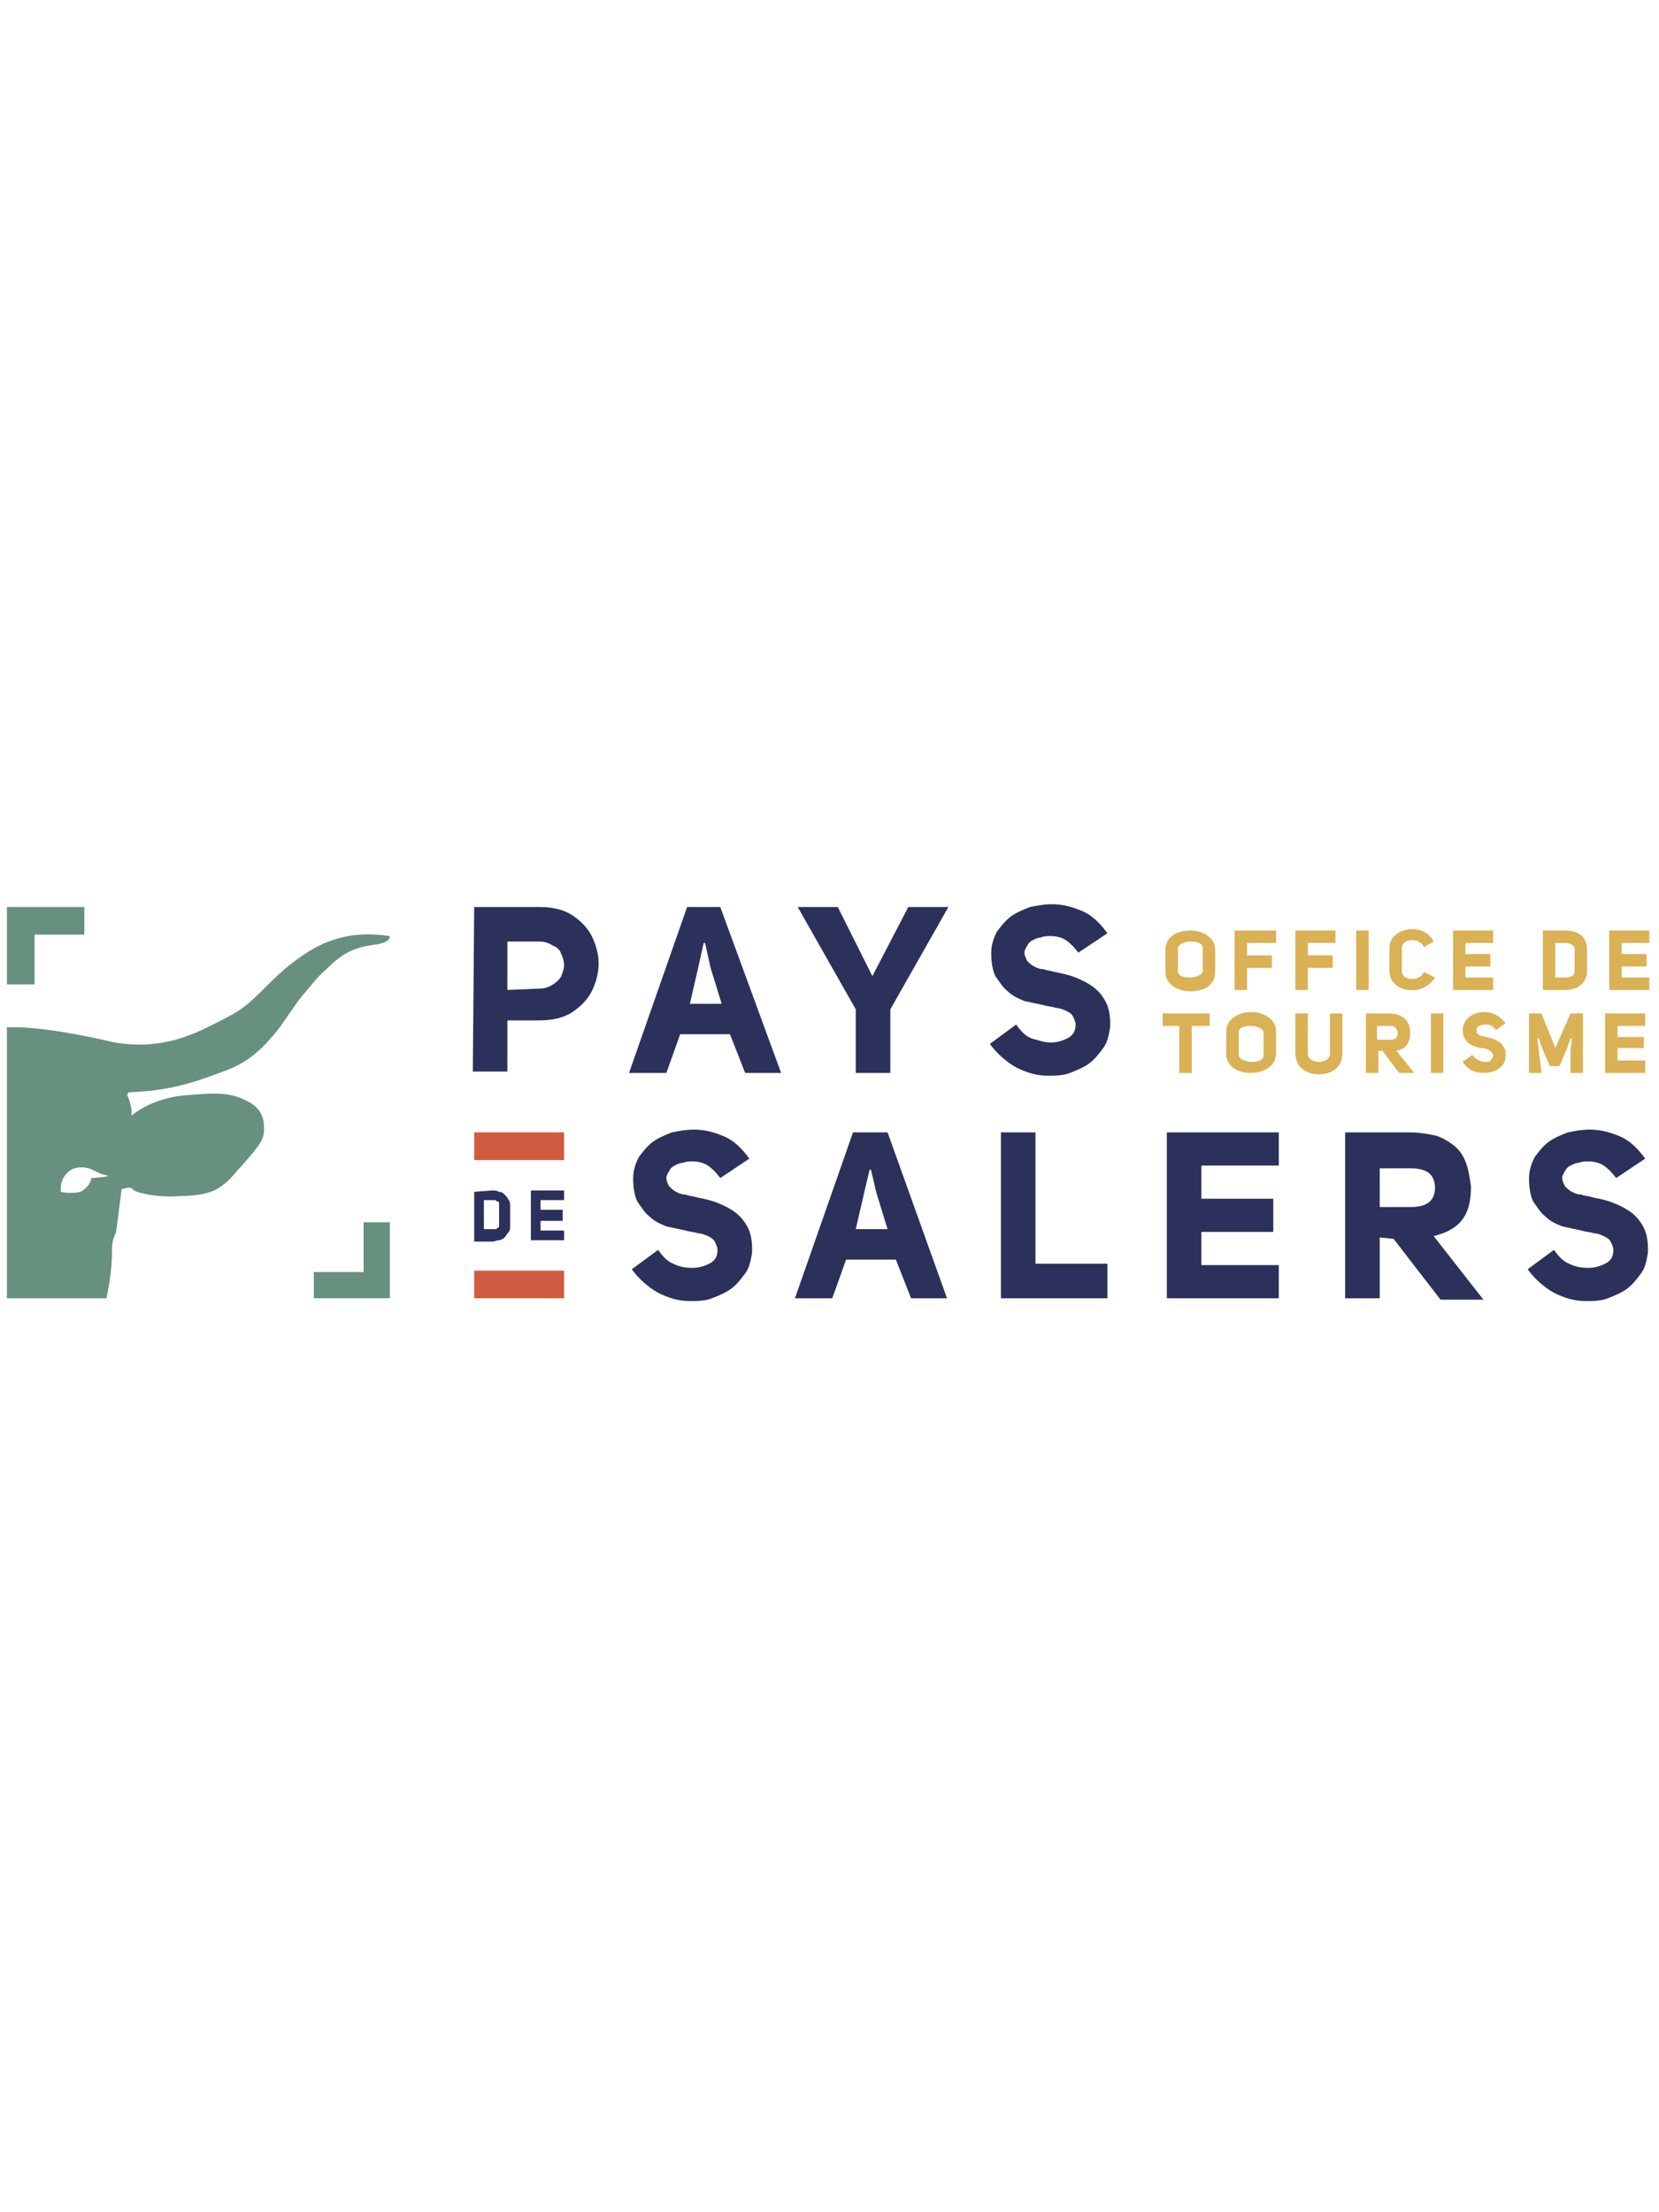 <?xml version="1.0" encoding="utf-8"?>
<!-- Generator: Adobe Illustrator 26.0.1, SVG Export Plug-In . SVG Version: 6.00 Build 0)  -->
<svg version="1.1" id="Calque_1" xmlns="http://www.w3.org/2000/svg" xmlns:xlink="http://www.w3.org/1999/xlink" x="0px" y="0px"
	 viewBox="0 0 120 160" style="enable-background:new 0 0 120 160;" xml:space="preserve">
<style type="text/css">
	.st0{clip-path:url(#SVGID_00000154409477632975011430000013710281807944220321_);fill:#2B315A;}
	.st1{clip-path:url(#SVGID_00000026857923045477173830000013639445378953182378_);fill:#2B315A;}
	.st2{clip-path:url(#SVGID_00000016035153433936172750000007813569954855168399_);fill:#2B315A;}
	.st3{clip-path:url(#SVGID_00000182486198108741418210000007141093269266680455_);fill:#2B315A;}
	.st4{clip-path:url(#SVGID_00000039847493090848587750000011929619300032321945_);fill:#2B315A;}
	.st5{clip-path:url(#SVGID_00000171703311297077070930000014385713651160804018_);fill:#2B315A;}
	.st6{clip-path:url(#SVGID_00000057848346846353874090000005645471563179573930_);fill:#2B315A;}
	.st7{clip-path:url(#SVGID_00000076577980890109962030000000796076933852473014_);fill:#2B315A;}
	.st8{clip-path:url(#SVGID_00000126298452664915897390000013653876721246877628_);fill:#2B315A;}
	.st9{clip-path:url(#SVGID_00000139284520405880615380000010958069685097392548_);fill:#2B315A;}
	.st10{clip-path:url(#SVGID_00000168086051923293706050000000994681762654175620_);fill:#2B315A;}
	.st11{clip-path:url(#SVGID_00000000181346046778306490000010332058552533406386_);fill:#2B315A;}
	.st12{clip-path:url(#SVGID_00000041989400363636319510000010674462087829118125_);fill:#CF5B41;}
	.st13{clip-path:url(#SVGID_00000080925307361497507740000013519079053295573144_);fill:#CF5B41;}
	.st14{clip-path:url(#SVGID_00000000194946814374635000000003911755548489470337_);fill:#68907E;}
	.st15{clip-path:url(#SVGID_00000083778935168121434110000007215458570854727331_);fill:#68907E;}
	.st16{clip-path:url(#SVGID_00000028294100194468793140000003316651390514395527_);fill:#68907E;}
	.st17{clip-path:url(#SVGID_00000057864741080435319300000017943675874304903852_);fill:#DAB155;}
	.st18{clip-path:url(#SVGID_00000163773384205726543090000005753911392198963106_);fill:#DAB155;}
	.st19{clip-path:url(#SVGID_00000004540970126145714900000015597181427095287714_);fill:#DAB155;}
	.st20{clip-path:url(#SVGID_00000142860772570271988340000014502122164471707267_);fill:#DAB155;}
	.st21{clip-path:url(#SVGID_00000116942007003442098410000004115174950330132616_);fill:#DAB155;}
	.st22{clip-path:url(#SVGID_00000036942661468287865000000014075601172671189376_);fill:#DAB155;}
	.st23{clip-path:url(#SVGID_00000070823545845941581040000011399148828963759509_);fill:#DAB155;}
	.st24{clip-path:url(#SVGID_00000181801803950951424450000007627761044869158023_);fill:#DAB155;}
	.st25{clip-path:url(#SVGID_00000004538173277476091030000007302364017511807653_);fill:#DAB155;}
</style>
<g>
	<g>
		<defs>
			<rect id="SVGID_1_" x="-8.5" y="31.8" width="135.1" height="96.4"/>
		</defs>
		<clipPath id="SVGID_00000126286768119784800410000016965195723912360582_">
			<use xlink:href="#SVGID_1_"  style="overflow:visible;"/>
		</clipPath>
		<path style="clip-path:url(#SVGID_00000126286768119784800410000016965195723912360582_);fill:#2B315A;" d="M39,71.5
			c0.4,0,0.7-0.1,1-0.3c0.3-0.2,0.5-0.4,0.6-0.6c0.1-0.3,0.2-0.5,0.2-0.8c0-0.3-0.1-0.6-0.2-0.8c-0.1-0.3-0.3-0.5-0.6-0.6
			c-0.3-0.2-0.6-0.3-1-0.3h-2.3v3.5L39,71.5L39,71.5z M34.3,65.6H39c1,0,1.8,0.2,2.4,0.6c0.6,0.4,1.1,0.9,1.4,1.5
			c0.3,0.6,0.5,1.3,0.5,2c0,0.7-0.2,1.4-0.5,2c-0.3,0.6-0.8,1.1-1.4,1.5c-0.6,0.4-1.4,0.6-2.4,0.6h-2.3v3.7h-2.5L34.3,65.6
			L34.3,65.6z"/>
	</g>
	<g>
		<defs>
			<rect id="SVGID_00000021111812636720525540000004598984605197073822_" x="-8.5" y="31.8" width="135.1" height="96.4"/>
		</defs>
		<clipPath id="SVGID_00000022560419641624784030000011889070842376819353_">
			<use xlink:href="#SVGID_00000021111812636720525540000004598984605197073822_"  style="overflow:visible;"/>
		</clipPath>
		<path style="clip-path:url(#SVGID_00000022560419641624784030000011889070842376819353_);fill:#2B315A;" d="M49.9,72.6h2.3
			l-0.8-2.6L51,68.2h-0.1L50.5,70L49.9,72.6z M56.5,77.6h-2.6l-1.1-2.8h-3.6l-1,2.8h-2.7l4.2-12h2.4L56.5,77.6z"/>
	</g>
	<g>
		<defs>
			<rect id="SVGID_00000044862696894591947030000013604580751082165392_" x="-8.5" y="31.8" width="135.1" height="96.4"/>
		</defs>
		<clipPath id="SVGID_00000176002625885439413800000005316475129455270809_">
			<use xlink:href="#SVGID_00000044862696894591947030000013604580751082165392_"  style="overflow:visible;"/>
		</clipPath>
		<polygon style="clip-path:url(#SVGID_00000176002625885439413800000005316475129455270809_);fill:#2B315A;" points="61.9,77.6 
			61.9,73 57.7,65.6 60.6,65.6 63.1,70.6 65.7,65.6 68.6,65.6 64.4,73 64.4,77.6 		"/>
	</g>
	<g>
		<defs>
			<rect id="SVGID_00000103230758207577895090000011307123896606827674_" x="-8.5" y="31.8" width="135.1" height="96.4"/>
		</defs>
		<clipPath id="SVGID_00000087399604030172839260000000059215802373942202_">
			<use xlink:href="#SVGID_00000103230758207577895090000011307123896606827674_"  style="overflow:visible;"/>
		</clipPath>
		<path style="clip-path:url(#SVGID_00000087399604030172839260000000059215802373942202_);fill:#2B315A;" d="M76,75.4
			c0.4,0,0.8-0.1,1.2-0.3c0.4-0.2,0.6-0.5,0.6-1c0-0.2-0.1-0.4-0.2-0.6c-0.1-0.2-0.3-0.3-0.5-0.4c-0.2-0.1-0.5-0.2-0.7-0.2
			c-0.3-0.1-0.6-0.1-0.9-0.2c-0.5-0.1-0.9-0.2-1.4-0.3c-0.5-0.2-0.9-0.4-1.2-0.7c-0.4-0.3-0.6-0.7-0.9-1.1c-0.2-0.4-0.3-1-0.3-1.6
			v-0.1c0-0.6,0.2-1.1,0.4-1.5c0.3-0.4,0.6-0.8,1-1.1c0.4-0.3,0.9-0.5,1.4-0.7c0.5-0.1,1-0.2,1.6-0.2c0.8,0,1.5,0.2,2.2,0.5
			c0.7,0.3,1.3,0.9,1.8,1.6L78,68.9c-0.3-0.4-0.6-0.7-0.9-0.9c-0.3-0.2-0.7-0.3-1.1-0.3c-0.2,0-0.5,0-0.7,0.1
			c-0.2,0-0.4,0.1-0.6,0.2c-0.2,0.1-0.3,0.2-0.4,0.4c-0.1,0.2-0.2,0.3-0.2,0.5v0c0,0.2,0.1,0.4,0.2,0.6c0.1,0.1,0.3,0.3,0.5,0.4
			c0.2,0.1,0.4,0.2,0.7,0.2c0.2,0.1,0.5,0.1,0.8,0.2c0.5,0.1,1,0.2,1.5,0.4c0.5,0.2,0.9,0.4,1.3,0.7c0.4,0.3,0.7,0.7,0.9,1.1
			c0.2,0.4,0.3,0.9,0.3,1.5v0.3c-0.1,0.6-0.2,1.1-0.5,1.5c-0.3,0.4-0.6,0.8-1,1.1c-0.4,0.3-0.9,0.5-1.4,0.7
			c-0.5,0.2-1.1,0.2-1.6,0.2c-0.8,0-1.5-0.2-2.3-0.6c-0.7-0.4-1.4-1-1.9-1.7l1.9-1.4c0.3,0.4,0.6,0.8,1.1,1
			C75,75.2,75.5,75.4,76,75.4L76,75.4L76,75.4z"/>
	</g>
	<g>
		<defs>
			<rect id="SVGID_00000086661099705128282930000017727617289669837449_" x="-8.5" y="31.8" width="135.1" height="96.4"/>
		</defs>
		<clipPath id="SVGID_00000091011154083205616680000000520264112569526158_">
			<use xlink:href="#SVGID_00000086661099705128282930000017727617289669837449_"  style="overflow:visible;"/>
		</clipPath>
		<path style="clip-path:url(#SVGID_00000091011154083205616680000000520264112569526158_);fill:#2B315A;" d="M50.1,91.7
			c0.4,0,0.8-0.1,1.2-0.3c0.4-0.2,0.6-0.5,0.6-1c0-0.2-0.1-0.4-0.2-0.6c-0.1-0.2-0.3-0.3-0.5-0.4c-0.2-0.1-0.5-0.2-0.7-0.2
			c-0.3-0.1-0.6-0.1-0.9-0.2c-0.5-0.1-0.9-0.2-1.4-0.3c-0.5-0.2-0.9-0.4-1.2-0.7c-0.4-0.3-0.6-0.7-0.9-1.1c-0.2-0.4-0.3-1-0.3-1.6
			v-0.1c0-0.6,0.2-1.1,0.4-1.5c0.3-0.4,0.6-0.8,1-1.1c0.4-0.3,0.9-0.5,1.4-0.7c0.5-0.1,1-0.2,1.6-0.2c0.8,0,1.5,0.2,2.2,0.5
			c0.7,0.3,1.3,0.9,1.8,1.6l-2.1,1.4c-0.3-0.4-0.6-0.7-0.9-0.9c-0.3-0.2-0.7-0.3-1.1-0.3c-0.2,0-0.5,0-0.7,0.1
			c-0.2,0-0.4,0.1-0.6,0.2c-0.2,0.1-0.3,0.2-0.4,0.4c-0.1,0.2-0.2,0.3-0.2,0.5v0c0,0.2,0.1,0.4,0.2,0.6c0.1,0.1,0.3,0.3,0.5,0.4
			c0.2,0.1,0.4,0.2,0.7,0.2c0.2,0.1,0.5,0.1,0.8,0.2c0.5,0.1,1,0.2,1.5,0.4c0.5,0.2,0.9,0.4,1.3,0.7c0.4,0.3,0.7,0.7,0.9,1.1
			c0.2,0.4,0.3,0.9,0.3,1.5v0.3c-0.1,0.6-0.2,1.1-0.5,1.5c-0.3,0.4-0.6,0.8-1,1.1c-0.4,0.3-0.9,0.5-1.4,0.7
			c-0.5,0.2-1.1,0.2-1.6,0.2c-0.8,0-1.5-0.2-2.3-0.6c-0.7-0.4-1.4-1-1.9-1.7l1.9-1.4c0.3,0.4,0.6,0.8,1.1,1
			C49.1,91.6,49.5,91.7,50.1,91.7L50.1,91.7L50.1,91.7z"/>
	</g>
	<g>
		<defs>
			<rect id="SVGID_00000130627237552019078730000011894557434262823591_" x="-8.5" y="31.8" width="135.1" height="96.4"/>
		</defs>
		<clipPath id="SVGID_00000153703855061038823960000014637284097912032416_">
			<use xlink:href="#SVGID_00000130627237552019078730000011894557434262823591_"  style="overflow:visible;"/>
		</clipPath>
		<path style="clip-path:url(#SVGID_00000153703855061038823960000014637284097912032416_);fill:#2B315A;" d="M62.5,86.3l0.4-1.7H63
			l0.4,1.7l0.8,2.6h-2.3L62.5,86.3z M61.7,81.9l-4.2,12h2.7l1-2.8h3.6l1.1,2.8h2.6l-4.3-12H61.7L61.7,81.9z"/>
	</g>
	<g>
		<defs>
			<rect id="SVGID_00000155845055428756960350000015953568947797429693_" x="-8.5" y="31.8" width="135.1" height="96.4"/>
		</defs>
		<clipPath id="SVGID_00000098925716649909037970000002254858384680785553_">
			<use xlink:href="#SVGID_00000155845055428756960350000015953568947797429693_"  style="overflow:visible;"/>
		</clipPath>
		<polygon style="clip-path:url(#SVGID_00000098925716649909037970000002254858384680785553_);fill:#2B315A;" points="72.4,81.9 
			72.4,93.9 80.1,93.9 80.1,91.4 74.9,91.4 74.9,81.9 		"/>
	</g>
	<g>
		<defs>
			<rect id="SVGID_00000170977470590563532210000007261075155437550480_" x="-8.5" y="31.8" width="135.1" height="96.4"/>
		</defs>
		<clipPath id="SVGID_00000065061606352047854380000014071882149549142420_">
			<use xlink:href="#SVGID_00000170977470590563532210000007261075155437550480_"  style="overflow:visible;"/>
		</clipPath>
		<polygon style="clip-path:url(#SVGID_00000065061606352047854380000014071882149549142420_);fill:#2B315A;" points="84.4,81.9 
			84.4,93.9 92.5,93.9 92.5,91.5 86.9,91.5 86.9,89.1 92.1,89.1 92.1,86.7 86.9,86.7 86.9,84.3 92.5,84.3 92.5,81.9 		"/>
	</g>
	<g>
		<defs>
			<rect id="SVGID_00000004514765331341407260000014952410679297280679_" x="-8.5" y="31.8" width="135.1" height="96.4"/>
		</defs>
		<clipPath id="SVGID_00000067917285850098662330000005034100500014606241_">
			<use xlink:href="#SVGID_00000004514765331341407260000014952410679297280679_"  style="overflow:visible;"/>
		</clipPath>
		<path style="clip-path:url(#SVGID_00000067917285850098662330000005034100500014606241_);fill:#2B315A;" d="M102,87.3
			c0.6,0,1-0.1,1.3-0.3c0.3-0.2,0.5-0.6,0.5-1.1c0-0.5-0.2-0.9-0.5-1.1c-0.3-0.2-0.7-0.3-1.2-0.3H102h-2.2v2.8L102,87.3L102,87.3z
			 M99.8,89.5v4.4h-2.5v-12h4.7c0.6,0,1.2,0.1,1.7,0.2c0.5,0.1,1,0.4,1.4,0.7c0.4,0.3,0.7,0.7,0.9,1.2c0.2,0.5,0.3,1.1,0.4,1.8
			c0,1.1-0.2,1.9-0.7,2.5c-0.5,0.6-1.2,0.9-2,1.1l3.6,4.6h-3.1l-3.4-4.4L99.8,89.5L99.8,89.5z"/>
	</g>
	<g>
		<defs>
			<rect id="SVGID_00000049900682957486915250000001544501009885576590_" x="-8.5" y="31.8" width="135.1" height="96.4"/>
		</defs>
		<clipPath id="SVGID_00000015356784340013763890000014325795648213083287_">
			<use xlink:href="#SVGID_00000049900682957486915250000001544501009885576590_"  style="overflow:visible;"/>
		</clipPath>
		<path style="clip-path:url(#SVGID_00000015356784340013763890000014325795648213083287_);fill:#2B315A;" d="M114.9,91.7
			c0.4,0,0.8-0.1,1.2-0.3c0.4-0.2,0.6-0.5,0.6-1c0-0.2-0.1-0.4-0.2-0.6c-0.1-0.2-0.3-0.3-0.5-0.4c-0.2-0.1-0.5-0.2-0.7-0.2
			c-0.3-0.1-0.6-0.1-0.9-0.2c-0.5-0.1-0.9-0.2-1.4-0.3c-0.5-0.2-0.9-0.4-1.2-0.7c-0.4-0.3-0.6-0.7-0.9-1.1c-0.2-0.4-0.3-1-0.3-1.6
			v-0.1c0-0.6,0.2-1.1,0.4-1.5c0.3-0.4,0.6-0.8,1-1.1c0.4-0.3,0.9-0.5,1.4-0.7c0.5-0.1,1-0.2,1.6-0.2c0.8,0,1.5,0.2,2.2,0.5
			c0.7,0.3,1.3,0.9,1.8,1.6l-2.1,1.4c-0.3-0.4-0.6-0.7-0.9-0.9c-0.3-0.2-0.7-0.3-1.1-0.3c-0.2,0-0.5,0-0.7,0.1
			c-0.2,0-0.4,0.1-0.6,0.2c-0.2,0.1-0.3,0.2-0.4,0.4c-0.1,0.2-0.2,0.3-0.2,0.5v0c0,0.2,0.1,0.4,0.2,0.6c0.1,0.1,0.3,0.3,0.5,0.4
			c0.2,0.1,0.4,0.2,0.7,0.2c0.2,0.1,0.5,0.1,0.8,0.2c0.5,0.1,1,0.2,1.5,0.4c0.5,0.2,0.9,0.4,1.3,0.7c0.4,0.3,0.7,0.7,0.9,1.1
			c0.2,0.4,0.3,0.9,0.3,1.5v0.3c-0.1,0.6-0.2,1.1-0.5,1.5c-0.3,0.4-0.6,0.8-1,1.1c-0.4,0.3-0.9,0.5-1.4,0.7
			c-0.5,0.2-1.1,0.2-1.6,0.2c-0.8,0-1.5-0.2-2.3-0.6c-0.7-0.4-1.4-1-1.9-1.7l1.9-1.4c0.3,0.4,0.6,0.8,1.1,1
			C113.9,91.6,114.3,91.7,114.9,91.7L114.9,91.7L114.9,91.7z"/>
	</g>
	<g>
		<defs>
			<rect id="SVGID_00000157305963081633196570000006664844999041281169_" x="-8.5" y="31.8" width="135.1" height="96.4"/>
		</defs>
		<clipPath id="SVGID_00000088101255749281814540000003664344138646981002_">
			<use xlink:href="#SVGID_00000157305963081633196570000006664844999041281169_"  style="overflow:visible;"/>
		</clipPath>
		<path style="clip-path:url(#SVGID_00000088101255749281814540000003664344138646981002_);fill:#2B315A;" d="M35.6,88.9
			c0.1,0,0.2,0,0.2,0c0.1,0,0.1,0,0.2-0.1c0.1,0,0.1-0.1,0.1-0.1c0-0.1,0-0.1,0-0.2v-1.3c0-0.1,0-0.1,0-0.2c0-0.1-0.1-0.1-0.1-0.1
			c-0.1,0-0.1-0.1-0.2-0.1c-0.1,0-0.2,0-0.2,0H35v2.1H35.6z M35.6,86.1c0.2,0,0.3,0,0.5,0.1c0.2,0,0.3,0.1,0.4,0.2
			c0.1,0.1,0.2,0.2,0.3,0.4c0.1,0.1,0.1,0.3,0.1,0.5v1.3c0,0.2,0,0.4-0.1,0.5c-0.1,0.1-0.2,0.3-0.3,0.4c-0.1,0.1-0.3,0.2-0.4,0.2
			c-0.2,0-0.3,0.1-0.5,0.1h-1.3v-3.6L35.6,86.1L35.6,86.1z"/>
	</g>
	<g>
		<defs>
			<rect id="SVGID_00000167361045991032003010000005426135807889209476_" x="-8.5" y="31.8" width="135.1" height="96.4"/>
		</defs>
		<clipPath id="SVGID_00000094608729638533383110000012007632531918051510_">
			<use xlink:href="#SVGID_00000167361045991032003010000005426135807889209476_"  style="overflow:visible;"/>
		</clipPath>
		<polygon style="clip-path:url(#SVGID_00000094608729638533383110000012007632531918051510_);fill:#2B315A;" points="39.1,87.5 
			40.7,87.5 40.7,88.3 39.1,88.3 39.1,89 40.8,89 40.8,89.7 38.4,89.7 38.4,86.1 40.8,86.1 40.8,86.8 39.1,86.8 		"/>
	</g>
	<g>
		<defs>
			<rect id="SVGID_00000085228097643728177680000016306022089037098920_" x="-8.5" y="31.8" width="135.1" height="96.4"/>
		</defs>
		<clipPath id="SVGID_00000181061647630554176780000014911416570111470473_">
			<use xlink:href="#SVGID_00000085228097643728177680000016306022089037098920_"  style="overflow:visible;"/>
		</clipPath>
		
			<rect x="34.3" y="81.9" style="clip-path:url(#SVGID_00000181061647630554176780000014911416570111470473_);fill:#CF5B41;" width="6.5" height="2"/>
	</g>
	<g>
		<defs>
			<rect id="SVGID_00000073717606974828842520000012831888603386718892_" x="-8.5" y="31.8" width="135.1" height="96.4"/>
		</defs>
		<clipPath id="SVGID_00000073701585714652366910000004041874700511681451_">
			<use xlink:href="#SVGID_00000073717606974828842520000012831888603386718892_"  style="overflow:visible;"/>
		</clipPath>
		
			<rect x="34.3" y="91.9" style="clip-path:url(#SVGID_00000073701585714652366910000004041874700511681451_);fill:#CF5B41;" width="6.5" height="2"/>
	</g>
	<g>
		<defs>
			<rect id="SVGID_00000177469689020236296220000002391932597915084213_" x="-8.5" y="31.8" width="135.1" height="96.4"/>
		</defs>
		<clipPath id="SVGID_00000040551088569881719340000011768506800254444453_">
			<use xlink:href="#SVGID_00000177469689020236296220000002391932597915084213_"  style="overflow:visible;"/>
		</clipPath>
		<polygon style="clip-path:url(#SVGID_00000040551088569881719340000011768506800254444453_);fill:#68907E;" points="26.3,88.4 
			26.3,92 22.7,92 22.7,93.9 27,93.9 28.2,93.9 28.2,92.7 28.2,88.4 		"/>
	</g>
	<g>
		<defs>
			<rect id="SVGID_00000168116036397306163170000003609132171054232999_" x="-8.5" y="31.8" width="135.1" height="96.4"/>
		</defs>
		<clipPath id="SVGID_00000091010625761714805710000004388364503483131063_">
			<use xlink:href="#SVGID_00000168116036397306163170000003609132171054232999_"  style="overflow:visible;"/>
		</clipPath>
		<polygon style="clip-path:url(#SVGID_00000091010625761714805710000004388364503483131063_);fill:#68907E;" points="1.7,65.6 
			0.5,65.6 0.5,66.8 0.5,71.2 2.5,71.2 2.5,67.6 6.1,67.6 6.1,65.6 		"/>
	</g>
	<g>
		<defs>
			<rect id="SVGID_00000088843082479591003480000017550540116346288513_" x="-8.5" y="31.8" width="135.1" height="96.4"/>
		</defs>
		<clipPath id="SVGID_00000013910641485614633100000011411770455512746169_">
			<use xlink:href="#SVGID_00000088843082479591003480000017550540116346288513_"  style="overflow:visible;"/>
		</clipPath>
		<path style="clip-path:url(#SVGID_00000013910641485614633100000011411770455512746169_);fill:#68907E;" d="M6.7,85.2H6.6
			c0,0.4-0.5,0.9-0.8,1c-0.3,0.1-1.1,0.1-1.4,0c0,0-0.1-0.8,0.4-1.3c0.5-0.6,1.3-0.5,1.6-0.4c0.4,0.1,0.7,0.4,1.3,0.5
			C8.2,85.1,6.7,85.2,6.7,85.2 M23.5,70.2c1.2-1.2,2-1.7,3.8-1.9c0.4-0.1,0.9-0.2,0.9-0.6c-2.8-0.4-4.8,0.2-7,1.9
			c-0.8,0.6-1.6,1.4-2.3,2.1c-1.4,1.4-1.9,1.6-3.9,2.6c-2.2,1.1-4.3,1.5-6.7,1.1c-1.7-0.4-5.4-1.2-7.8-1.1v16.1v0.3c0,0,0,0,0,0v3.2
			h7.2c0.3-1.4,0.4-2.6,0.4-3.2c0-0.8,0-0.9,0.3-1.6L8.8,86c0.9-0.2,0.5-0.1,1.1,0.2c1,0.3,2.2,0.4,3.2,0.3c0.8,0,1.7-0.1,2.4-0.4
			c0.4-0.2,0.8-0.5,1.1-0.8c0.3-0.3,0.6-0.7,0.9-1c1.4-1.6,1.6-1.9,1.6-2.7c0-0.7-0.2-1.5-1.3-2c-1.3-0.7-2.7-0.5-4.2-0.4
			c-1.5,0.1-3,0.6-4.1,1.5c0.1-0.3-0.1-1.1-0.3-1.5c0-0.1,0.1-0.1,0.1-0.2c2.8-0.1,4.5-0.6,7.1-1.6c1.3-0.5,2.3-1.2,3.6-2.8
			c0.5-0.6,1.3-1.9,1.8-2.5C22.4,71.4,23,70.6,23.5,70.2"/>
	</g>
	<g>
		<defs>
			<rect id="SVGID_00000068646663747947629940000014074675015833006261_" x="-8.5" y="31.8" width="135.1" height="96.4"/>
		</defs>
		<clipPath id="SVGID_00000124859457491942548700000016408467351990791843_">
			<use xlink:href="#SVGID_00000068646663747947629940000014074675015833006261_"  style="overflow:visible;"/>
		</clipPath>
		<path style="clip-path:url(#SVGID_00000124859457491942548700000016408467351990791843_);fill:#DAB155;" d="M117,74.2h2v-0.9h-2.9
			v4.3h2.9v-0.9h-2v-0.9h1.9V75H117V74.2z M111.3,75.9l-0.1-0.8h0.1l0.2,0.6l0.6,1.4h0.7l0.6-1.4l0.2-0.6h0.1l-0.1,0.8v1.7h0.9v-4.3
			h-0.9l-1.1,2.5l-1-2.5h-0.9v4.3h0.9L111.3,75.9L111.3,75.9z M107.4,76.8c-0.3,0-0.7-0.2-0.9-0.5l-0.7,0.5c0.4,0.6,0.9,0.8,1.5,0.8
			c0.8,0,1.6-0.4,1.6-1.2v-0.1c0-0.2,0-0.4-0.1-0.5c-0.2-0.5-0.8-0.7-1.3-0.8c-0.4-0.1-0.7-0.1-0.7-0.5v0c0-0.3,0.3-0.4,0.7-0.4
			c0.3,0,0.5,0.1,0.7,0.4l0.7-0.5c-0.4-0.5-0.9-0.8-1.5-0.8c-0.8,0-1.5,0.4-1.6,1.2v0c0,0.2,0,0.4,0.1,0.6c0.2,0.5,0.7,0.7,1.2,0.8
			c0.3,0,0.6,0.1,0.8,0.3c0,0.1,0.1,0.1,0.1,0.2c0,0.2-0.1,0.3-0.2,0.4C107.8,76.8,107.6,76.8,107.4,76.8L107.4,76.8z M104.4,73.3
			h-0.9v4.3h0.9V73.3z M99.6,75.2v-1h0.8h0.1c0.2,0,0.3,0,0.4,0.1c0.1,0.1,0.2,0.2,0.2,0.4c0,0.4-0.2,0.5-0.6,0.5H99.6z M100,76
			l1.2,1.6h1.1L101,76c0.6-0.1,1-0.5,1-1.3c0-1-0.7-1.4-1.5-1.4h-1.7v4.3h0.9V76H100z M94.6,73.3h-0.9v2.9c0,1,0.8,1.5,1.7,1.5
			c0.9,0,1.7-0.5,1.7-1.5v-2.9h-0.9v2.9c0,0.4-0.4,0.6-0.8,0.6c-0.4,0-0.8-0.2-0.8-0.6V73.3z M89.6,74.7c0-0.4,0.4-0.5,0.9-0.5
			c0.4,0,0.9,0.2,0.9,0.5v1.6c0,0.4-0.4,0.5-0.9,0.5c-0.4,0-0.9-0.2-0.9-0.5V74.7z M88.7,76.2c0,1,0.9,1.4,1.8,1.4
			c0.9,0,1.8-0.5,1.8-1.4v-1.6c0-0.9-0.9-1.4-1.8-1.4c-0.9,0-1.8,0.5-1.8,1.4V76.2z M87.5,74.2v-0.9h-3.4v0.9h1.2v3.4h0.9v-3.4H87.5
			z"/>
	</g>
	<g>
		<defs>
			<rect id="SVGID_00000175313149497645668450000000881386305839664277_" x="-8.5" y="31.8" width="135.1" height="96.4"/>
		</defs>
		<clipPath id="SVGID_00000042005412094542082080000008946877526179737472_">
			<use xlink:href="#SVGID_00000175313149497645668450000000881386305839664277_"  style="overflow:visible;"/>
		</clipPath>
		<path style="clip-path:url(#SVGID_00000042005412094542082080000008946877526179737472_);fill:#DAB155;" d="M84.3,68.7
			c0-1,0.9-1.4,1.8-1.4c0.9,0,1.8,0.5,1.8,1.4v1.6c0,1-0.9,1.4-1.8,1.4s-1.8-0.5-1.8-1.4V68.7z M85.2,70.2c0,0.4,0.4,0.5,0.9,0.5
			c0.4,0,0.9-0.2,0.9-0.5v-1.6c0-0.4-0.4-0.5-0.9-0.5c-0.4,0-0.9,0.2-0.9,0.5V70.2z"/>
	</g>
	<g>
		<defs>
			<rect id="SVGID_00000041288340473797793160000003690717072592358582_" x="-8.5" y="31.8" width="135.1" height="96.4"/>
		</defs>
		<clipPath id="SVGID_00000145054080701987515630000011284322693833790378_">
			<use xlink:href="#SVGID_00000041288340473797793160000003690717072592358582_"  style="overflow:visible;"/>
		</clipPath>
		<polygon style="clip-path:url(#SVGID_00000145054080701987515630000011284322693833790378_);fill:#DAB155;" points="90.2,69.1 
			92,69.1 92,70 90.2,70 90.2,71.6 89.3,71.6 89.3,67.3 92.3,67.3 92.3,68.2 90.2,68.2 		"/>
	</g>
	<g>
		<defs>
			<rect id="SVGID_00000066506834942529500400000009548607714023497616_" x="-8.5" y="31.8" width="135.1" height="96.4"/>
		</defs>
		<clipPath id="SVGID_00000108290835471476525640000007756415730002343558_">
			<use xlink:href="#SVGID_00000066506834942529500400000009548607714023497616_"  style="overflow:visible;"/>
		</clipPath>
		<polygon style="clip-path:url(#SVGID_00000108290835471476525640000007756415730002343558_);fill:#DAB155;" points="94.6,69.1 
			96.4,69.1 96.4,70 94.6,70 94.6,71.6 93.7,71.6 93.7,67.3 96.6,67.3 96.6,68.2 94.6,68.2 		"/>
	</g>
	<g>
		<defs>
			<rect id="SVGID_00000088110912223163463110000003482441313733254039_" x="-8.5" y="31.8" width="135.1" height="96.4"/>
		</defs>
		<clipPath id="SVGID_00000018227408277589602900000014182096224126824851_">
			<use xlink:href="#SVGID_00000088110912223163463110000003482441313733254039_"  style="overflow:visible;"/>
		</clipPath>
		
			<rect x="98.1" y="67.3" style="clip-path:url(#SVGID_00000018227408277589602900000014182096224126824851_);fill:#DAB155;" width="0.9" height="4.3"/>
	</g>
	<g>
		<defs>
			<rect id="SVGID_00000087376831829892344680000012538486440478196414_" x="-8.5" y="31.8" width="135.1" height="96.4"/>
		</defs>
		<clipPath id="SVGID_00000044159926537361367290000012380178956825479574_">
			<use xlink:href="#SVGID_00000087376831829892344680000012538486440478196414_"  style="overflow:visible;"/>
		</clipPath>
		<path style="clip-path:url(#SVGID_00000044159926537361367290000012380178956825479574_);fill:#DAB155;" d="M100.5,70.2v-1.6
			c0-0.9,0.8-1.4,1.7-1.4c0.6,0,1.2,0.3,1.5,0.9l-0.7,0.4c-0.1-0.2-0.2-0.3-0.4-0.4c-0.1-0.1-0.3-0.1-0.5-0.1h0
			c-0.4,0-0.7,0.2-0.7,0.6v1.6c0,0.4,0.3,0.6,0.7,0.6h0c0.2,0,0.3,0,0.5-0.1c0.2-0.1,0.3-0.2,0.4-0.4l0.8,0.4
			c-0.4,0.6-1,0.9-1.5,0.9C101.4,71.7,100.5,71.2,100.5,70.2"/>
	</g>
	<g>
		<defs>
			<rect id="SVGID_00000163789584598033296520000018327136117803453600_" x="-8.5" y="31.8" width="135.1" height="96.4"/>
		</defs>
		<clipPath id="SVGID_00000030482144843884419750000002702263798338740895_">
			<use xlink:href="#SVGID_00000163789584598033296520000018327136117803453600_"  style="overflow:visible;"/>
		</clipPath>
		<polygon style="clip-path:url(#SVGID_00000030482144843884419750000002702263798338740895_);fill:#DAB155;" points="106,69 
			107.8,69 107.8,69.9 106,69.9 106,70.7 108,70.7 108,71.6 105.1,71.6 105.1,67.3 108,67.3 108,68.2 106,68.2 		"/>
	</g>
	<g>
		<defs>
			<rect id="SVGID_00000054244623576882975170000001703655854849103757_" x="-8.5" y="31.8" width="135.1" height="96.4"/>
		</defs>
		<clipPath id="SVGID_00000127735210783451285420000015286613592971303068_">
			<use xlink:href="#SVGID_00000054244623576882975170000001703655854849103757_"  style="overflow:visible;"/>
		</clipPath>
		<path style="clip-path:url(#SVGID_00000127735210783451285420000015286613592971303068_);fill:#DAB155;" d="M113.2,67.3
			c0.9,0,1.6,0.4,1.6,1.4v1.5c0,1-0.8,1.4-1.6,1.4h-1.6v-4.3H113.2z M113.2,70.7c0.4,0,0.7-0.1,0.7-0.5v-1.5c0-0.4-0.4-0.5-0.7-0.5
			h-0.7v2.5H113.2z"/>
	</g>
	<g>
		<defs>
			<rect id="SVGID_00000169536187844848967630000003425197826714172332_" x="-8.5" y="31.8" width="135.1" height="96.4"/>
		</defs>
		<clipPath id="SVGID_00000049907423299829504160000010925846922358729903_">
			<use xlink:href="#SVGID_00000169536187844848967630000003425197826714172332_"  style="overflow:visible;"/>
		</clipPath>
		<polygon style="clip-path:url(#SVGID_00000049907423299829504160000010925846922358729903_);fill:#DAB155;" points="117.3,69 
			119.1,69 119.1,69.9 117.3,69.9 117.3,70.7 119.3,70.7 119.3,71.6 116.4,71.6 116.4,67.3 119.3,67.3 119.3,68.2 117.3,68.2 		"/>
	</g>
</g>
</svg>
